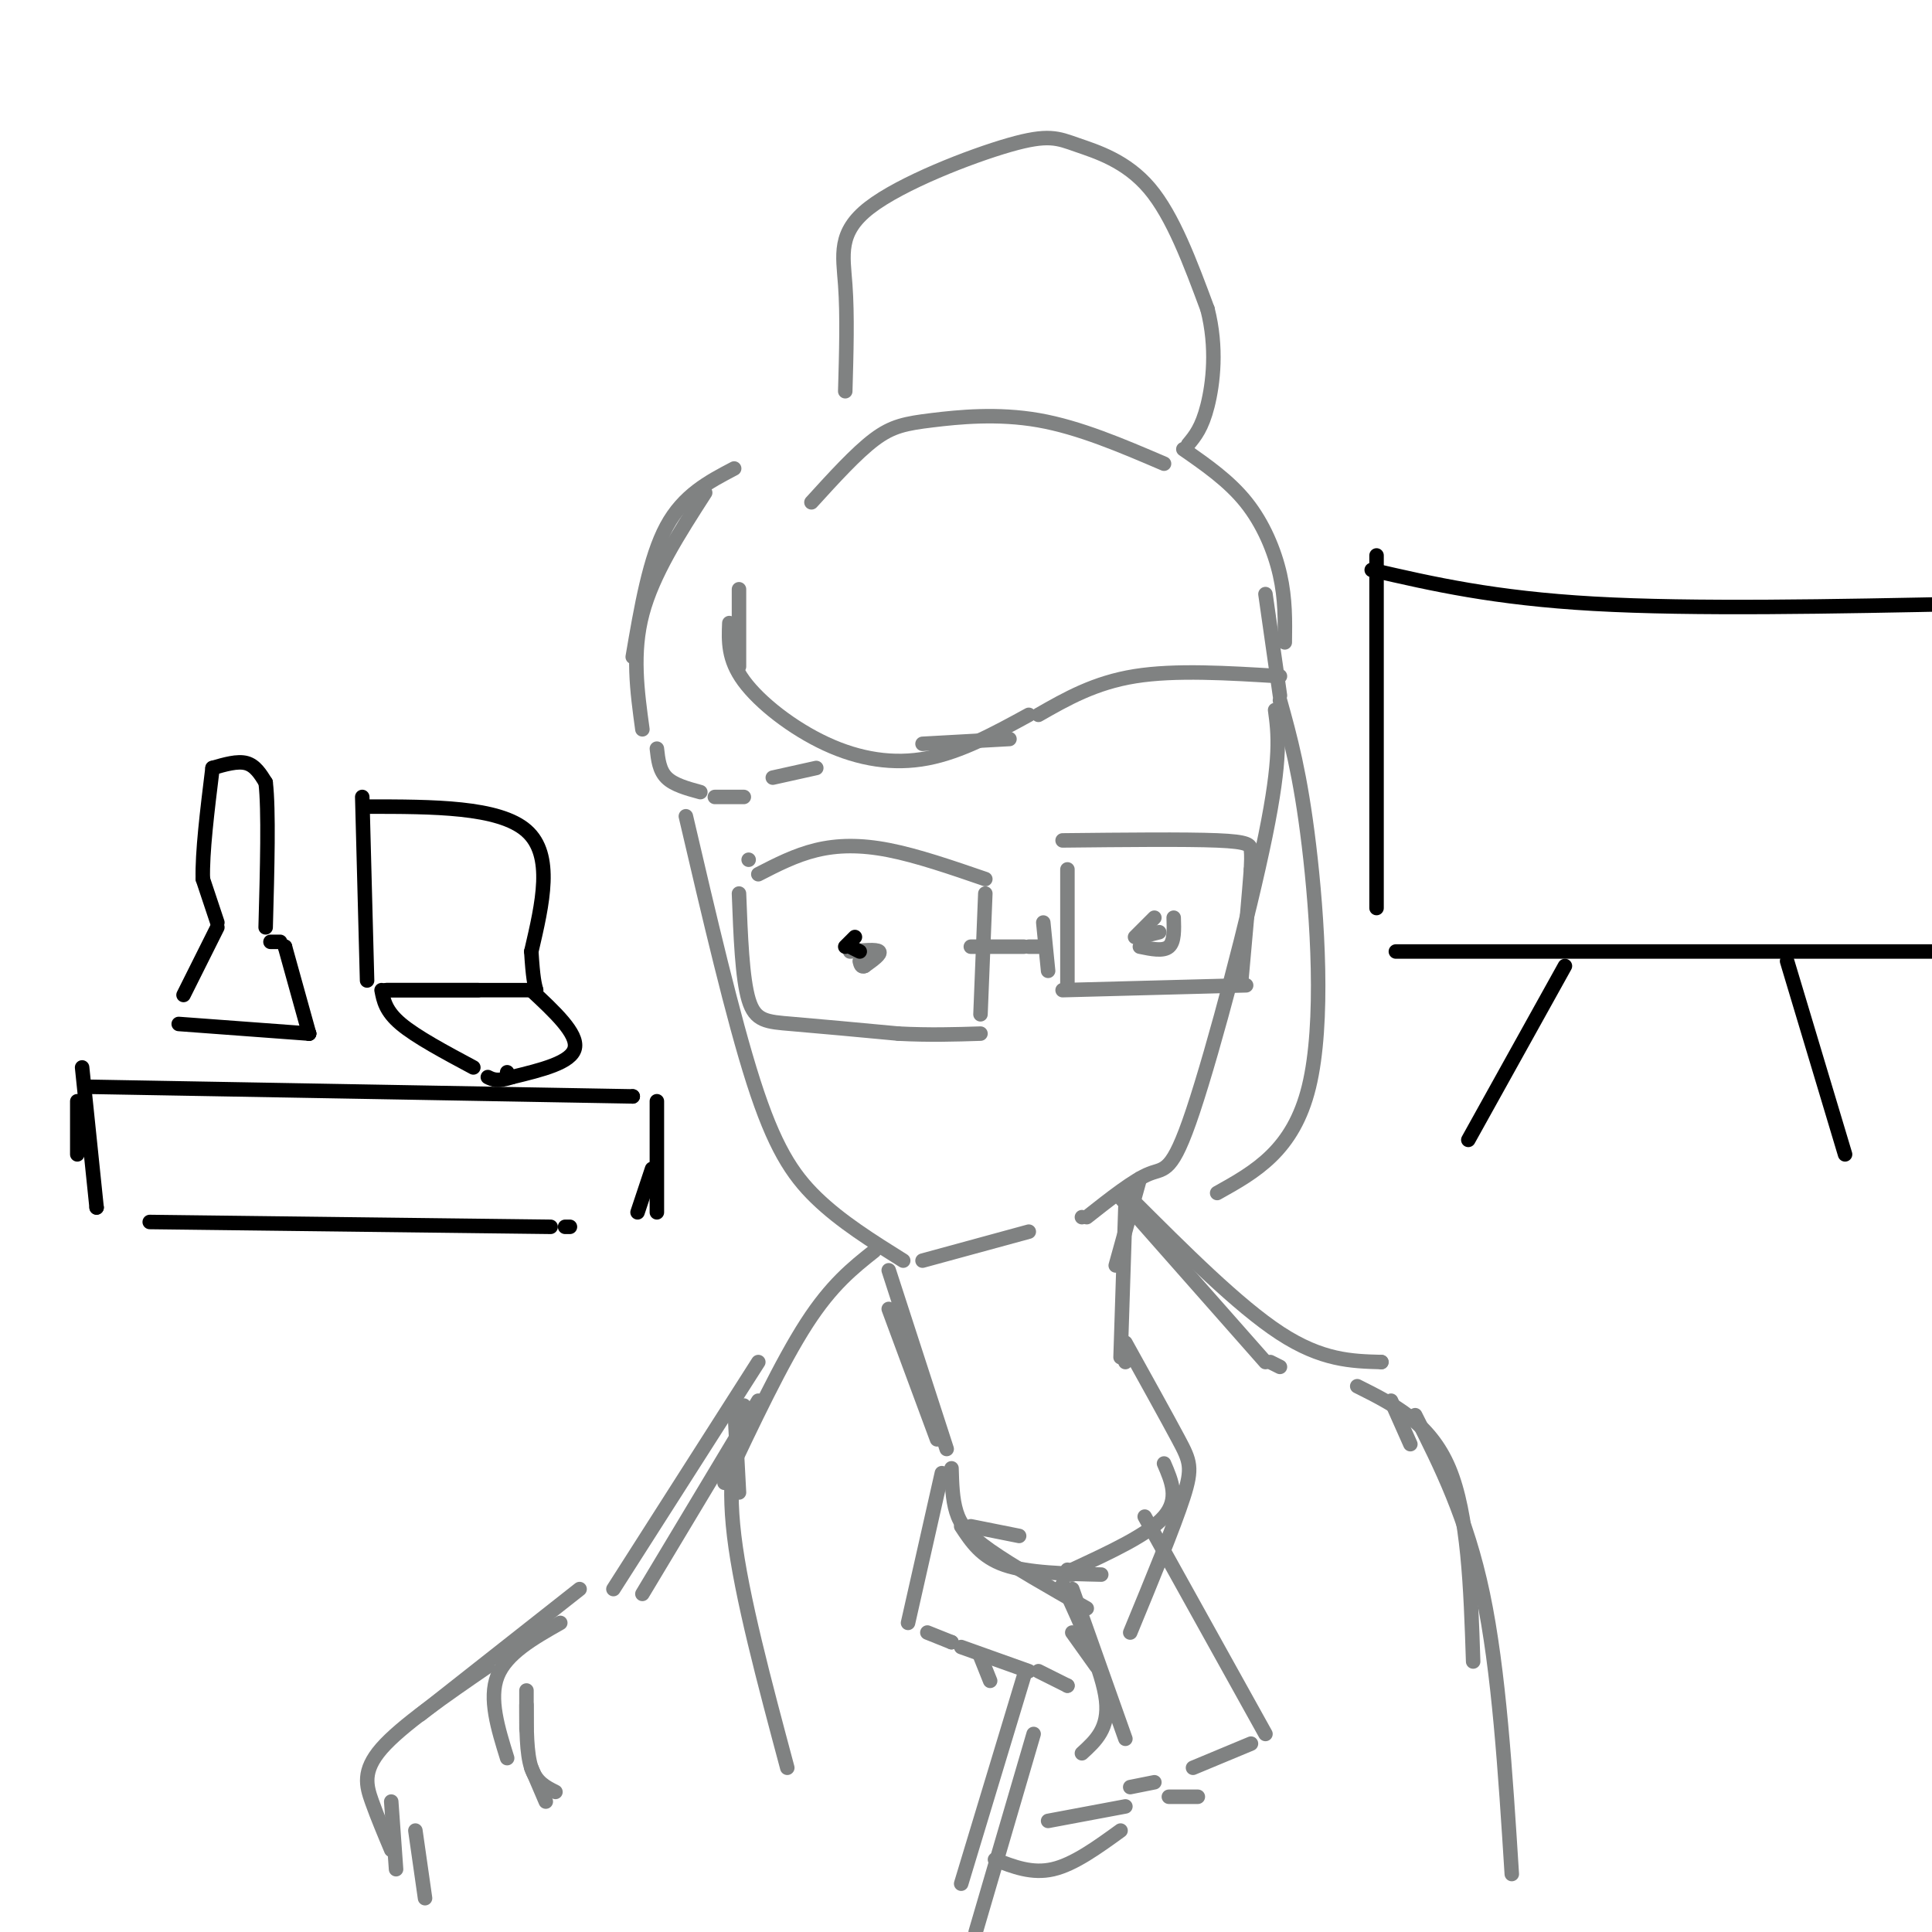 <svg viewBox='0 0 400 400' version='1.1' xmlns='http://www.w3.org/2000/svg' xmlns:xlink='http://www.w3.org/1999/xlink'><g fill='none' stroke='rgb(128,130,130)' stroke-width='3' stroke-linecap='round' stroke-linejoin='round'><path d='M151,129c-0.155,3.744 -0.310,7.488 3,12c3.310,4.512 10.083,9.792 17,13c6.917,3.208 13.976,4.345 21,3c7.024,-1.345 14.012,-5.173 21,-9'/><path d='M215,148c5.833,-3.333 11.667,-6.667 20,-8c8.333,-1.333 19.167,-0.667 30,0'/><path d='M175,81c0.227,-7.872 0.454,-15.744 0,-22c-0.454,-6.256 -1.588,-10.894 5,-16c6.588,-5.106 20.900,-10.678 29,-13c8.100,-2.322 9.988,-1.394 14,0c4.012,1.394 10.146,3.256 15,9c4.854,5.744 8.427,15.372 12,25'/><path d='M250,64c2.044,7.978 1.156,15.422 0,20c-1.156,4.578 -2.578,6.289 -4,8'/><path d='M241,96c-8.780,-3.762 -17.560,-7.524 -26,-9c-8.440,-1.476 -16.542,-0.667 -22,0c-5.458,0.667 -8.274,1.190 -12,4c-3.726,2.810 -8.363,7.905 -13,13'/><path d='M153,122c0.000,0.000 0.000,16.000 0,16'/><path d='M152,97c-5.250,2.750 -10.500,5.500 -14,12c-3.500,6.500 -5.250,16.750 -7,27'/><path d='M146,102c-5.417,8.417 -10.833,16.833 -13,25c-2.167,8.167 -1.083,16.083 0,24'/><path d='M136,155c0.250,2.250 0.500,4.500 2,6c1.500,1.500 4.250,2.250 7,3'/><path d='M148,165c0.000,0.000 6.000,0.000 6,0'/><path d='M160,161c0.000,0.000 9.000,-2.000 9,-2'/><path d='M191,154c0.000,0.000 18.000,-1.000 18,-1'/><path d='M245,93c4.733,3.289 9.467,6.578 13,11c3.533,4.422 5.867,9.978 7,15c1.133,5.022 1.067,9.511 1,14'/><path d='M262,123c0.000,0.000 3.000,21.000 3,21'/><path d='M155,178c0.000,0.000 0.000,0.000 0,0'/><path d='M153,185c0.333,8.778 0.667,17.556 2,22c1.333,4.444 3.667,4.556 9,5c5.333,0.444 13.667,1.222 22,2'/><path d='M186,214c6.500,0.333 11.750,0.167 17,0'/><path d='M204,185c0.000,0.000 -1.000,25.000 -1,25'/><path d='M201,196c0.000,0.000 11.000,0.000 11,0'/><path d='M213,196c0.000,0.000 2.000,0.000 2,0'/><path d='M216,191c0.000,0.000 1.000,10.000 1,10'/><path d='M221,180c0.000,0.000 0.000,24.000 0,24'/><path d='M220,205c0.000,0.000 38.000,-1.000 38,-1'/><path d='M220,174c12.733,-0.133 25.467,-0.267 32,0c6.533,0.267 6.867,0.933 7,2c0.133,1.067 0.067,2.533 0,4'/><path d='M259,180c-0.333,4.500 -1.167,13.750 -2,23'/><path d='M157,181c3.844,-1.978 7.689,-3.956 12,-5c4.311,-1.044 9.089,-1.156 15,0c5.911,1.156 12.956,3.578 20,6'/><path d='M180,197c0.000,0.000 -1.000,1.000 -1,1'/><path d='M176,197c2.750,-0.250 5.500,-0.500 6,0c0.500,0.500 -1.250,1.750 -3,3'/><path d='M179,200c-0.667,0.333 -0.833,-0.333 -1,-1'/><path d='M178,197c0.000,0.000 0.000,0.000 0,0'/><path d='M178,197c0.000,0.000 0.000,0.000 0,0'/><path d='M240,193c0.000,0.000 -4.000,1.000 -4,1'/><path d='M235,194c0.000,0.000 4.000,-4.000 4,-4'/><path d='M243,190c0.083,2.500 0.167,5.000 -1,6c-1.167,1.000 -3.583,0.500 -6,0'/><path d='M142,169c4.867,20.844 9.733,41.689 14,55c4.267,13.311 7.933,19.089 13,24c5.067,4.911 11.533,8.956 18,13'/><path d='M265,145c2.111,7.600 4.222,15.200 6,30c1.778,14.800 3.222,36.800 0,50c-3.222,13.200 -11.111,17.600 -19,22'/><path d='M264,147c0.661,4.875 1.321,9.750 -2,26c-3.321,16.250 -10.625,43.875 -15,57c-4.375,13.125 -5.821,11.750 -9,13c-3.179,1.250 -8.089,5.125 -13,9'/><path d='M224,252c0.000,0.000 0.000,0.000 0,0'/><path d='M191,261c0.000,0.000 22.000,-6.000 22,-6'/><path d='M184,263c0.000,0.000 12.000,37.000 12,37'/><path d='M184,271c0.000,0.000 10.000,27.000 10,27'/><path d='M236,244c0.000,0.000 -5.000,18.000 -5,18'/><path d='M233,250c0.000,0.000 -1.000,31.000 -1,31'/><path d='M233,282c0.000,0.000 0.000,0.000 0,0'/><path d='M222,329c0.000,0.000 11.000,31.000 11,31'/><path d='M195,305c0.000,0.000 -7.000,31.000 -7,31'/><path d='M192,338c0.000,0.000 5.000,2.000 5,2'/><path d='M197,340c0.000,0.000 0.000,0.000 0,0'/><path d='M199,341c0.000,0.000 14.000,5.000 14,5'/><path d='M215,346c0.000,0.000 6.000,3.000 6,3'/><path d='M221,349c0.000,0.000 0.000,0.000 0,0'/><path d='M233,278c4.289,7.733 8.578,15.467 11,20c2.422,4.533 2.978,5.867 1,12c-1.978,6.133 -6.489,17.067 -11,28'/><path d='M181,259c-4.417,3.500 -8.833,7.000 -14,15c-5.167,8.000 -11.083,20.500 -17,33'/><path d='M157,290c0.000,0.000 -24.000,40.000 -24,40'/><path d='M116,336c-5.583,3.167 -11.167,6.333 -13,11c-1.833,4.667 0.083,10.833 2,17'/><path d='M109,350c0.000,0.000 0.000,8.000 0,8'/><path d='M110,366c0.000,0.000 3.000,7.000 3,7'/><path d='M109,353c0.000,5.000 0.000,10.000 1,13c1.000,3.000 3.000,4.000 5,5'/><path d='M232,248c0.000,0.000 30.000,34.000 30,34'/><path d='M263,282c0.000,0.000 2.000,1.000 2,1'/><path d='M234,248c11.167,11.167 22.333,22.333 31,28c8.667,5.667 14.833,5.833 21,6'/><path d='M286,282c0.000,0.000 0.000,0.000 0,0'/><path d='M288,290c0.000,0.000 4.000,9.000 4,9'/><path d='M152,290c0.000,0.000 1.000,19.000 1,19'/><path d='M154,291c-1.750,7.250 -3.500,14.500 -2,27c1.500,12.500 6.250,30.250 11,48'/><path d='M157,282c0.000,0.000 -30.000,47.000 -30,47'/><path d='M120,329c0.000,0.000 -33.000,26.000 -33,26'/><path d='M101,345c-8.978,6.178 -17.956,12.356 -22,17c-4.044,4.644 -3.156,7.756 -2,11c1.156,3.244 2.578,6.622 4,10'/><path d='M81,373c0.000,0.000 1.000,14.000 1,14'/><path d='M86,379c0.000,0.000 2.000,14.000 2,14'/><path d='M222,338c0.000,0.000 5.000,7.000 5,7'/><path d='M197,304c0.089,3.178 0.178,6.356 1,9c0.822,2.644 2.378,4.756 7,8c4.622,3.244 12.311,7.622 20,12'/><path d='M201,316c0.000,0.000 10.000,2.000 10,2'/><path d='M199,316c2.083,3.167 4.167,6.333 9,8c4.833,1.667 12.417,1.833 20,2'/><path d='M241,303c1.583,3.667 3.167,7.333 0,11c-3.167,3.667 -11.083,7.333 -19,11'/><path d='M221,325c0.000,0.000 0.000,0.000 0,0'/><path d='M222,326c0.000,0.000 -1.000,0.000 -1,0'/><path d='M220,328c4.167,9.083 8.333,18.167 9,24c0.667,5.833 -2.167,8.417 -5,11'/><path d='M203,343c0.000,0.000 2.000,5.000 2,5'/><path d='M212,347c0.000,0.000 -13.000,43.000 -13,43'/><path d='M214,359c0.000,0.000 -12.000,41.000 -12,41'/><path d='M206,385c3.833,1.500 7.667,3.000 12,2c4.333,-1.000 9.167,-4.500 14,-8'/><path d='M234,370c0.000,0.000 5.000,-1.000 5,-1'/><path d='M217,377c0.000,0.000 16.000,-3.000 16,-3'/><path d='M242,372c0.000,0.000 6.000,0.000 6,0'/><path d='M247,366c0.000,0.000 12.000,-5.000 12,-5'/><path d='M237,314c0.000,0.000 25.000,45.000 25,45'/><path d='M281,287c7.500,3.750 15.000,7.500 19,17c4.000,9.500 4.500,24.750 5,40'/><path d='M293,293c5.333,10.583 10.667,21.167 14,37c3.333,15.833 4.667,36.917 6,58'/></g>
<g fill='none' stroke='rgb(0,0,0)' stroke-width='3' stroke-linecap='round' stroke-linejoin='round'><path d='M18,225c0.000,0.000 113.000,2.000 113,2'/><path d='M131,227c0.000,0.000 0.000,0.000 0,0'/><path d='M37,212c0.000,0.000 27.000,2.000 27,2'/><path d='M64,214c0.000,0.000 0.000,0.000 0,0'/><path d='M64,214c0.000,0.000 -5.000,-18.000 -5,-18'/><path d='M59,196c0.000,0.000 0.000,0.000 0,0'/><path d='M58,195c0.000,0.000 -2.000,0.000 -2,0'/><path d='M38,206c0.000,0.000 7.000,-14.000 7,-14'/><path d='M45,191c0.000,0.000 -3.000,-9.000 -3,-9'/><path d='M42,182c-0.167,-5.333 0.917,-14.167 2,-23'/><path d='M44,159c2.583,-0.750 5.167,-1.500 7,-1c1.833,0.500 2.917,2.250 4,4'/><path d='M55,162c0.667,5.667 0.333,17.833 0,30'/><path d='M75,165c0.000,0.000 1.000,38.000 1,38'/><path d='M76,167c13.667,0.000 27.333,0.000 33,5c5.667,5.000 3.333,15.000 1,25'/><path d='M110,197c0.333,5.500 0.667,6.750 1,8'/><path d='M99,205c0.000,0.000 -19.000,0.000 -19,0'/><path d='M80,205c0.000,0.000 31.000,0.000 31,0'/><path d='M79,205c0.417,2.167 0.833,4.333 4,7c3.167,2.667 9.083,5.833 15,9'/><path d='M110,205c4.833,4.500 9.667,9.000 9,12c-0.667,3.000 -6.833,4.500 -13,6'/><path d='M106,223c-3.000,1.000 -4.000,0.500 -5,0'/><path d='M105,222c0.000,0.000 0.000,0.000 0,0'/><path d='M176,196c0.000,0.000 2.000,1.000 2,1'/><path d='M177,194c0.000,0.000 -2.000,2.000 -2,2'/><path d='M17,221c0.000,0.000 3.000,29.000 3,29'/><path d='M20,250c0.000,0.000 0.000,0.000 0,0'/><path d='M16,228c0.000,0.000 0.000,11.000 0,11'/><path d='M136,228c0.000,0.000 0.000,23.000 0,23'/><path d='M135,242c0.000,0.000 -3.000,9.000 -3,9'/><path d='M31,253c0.000,0.000 83.000,1.000 83,1'/><path d='M117,254c0.000,0.000 1.000,0.000 1,0'/><path d='M285,115c0.000,0.000 0.000,73.000 0,73'/><path d='M284,118c12.667,2.917 25.333,5.833 46,7c20.667,1.167 49.333,0.583 78,0'/><path d='M289,197c0.000,0.000 116.000,0.000 116,0'/><path d='M324,200c0.000,0.000 -20.000,36.000 -20,36'/><path d='M370,199c0.000,0.000 12.000,40.000 12,40'/></g>
</svg>